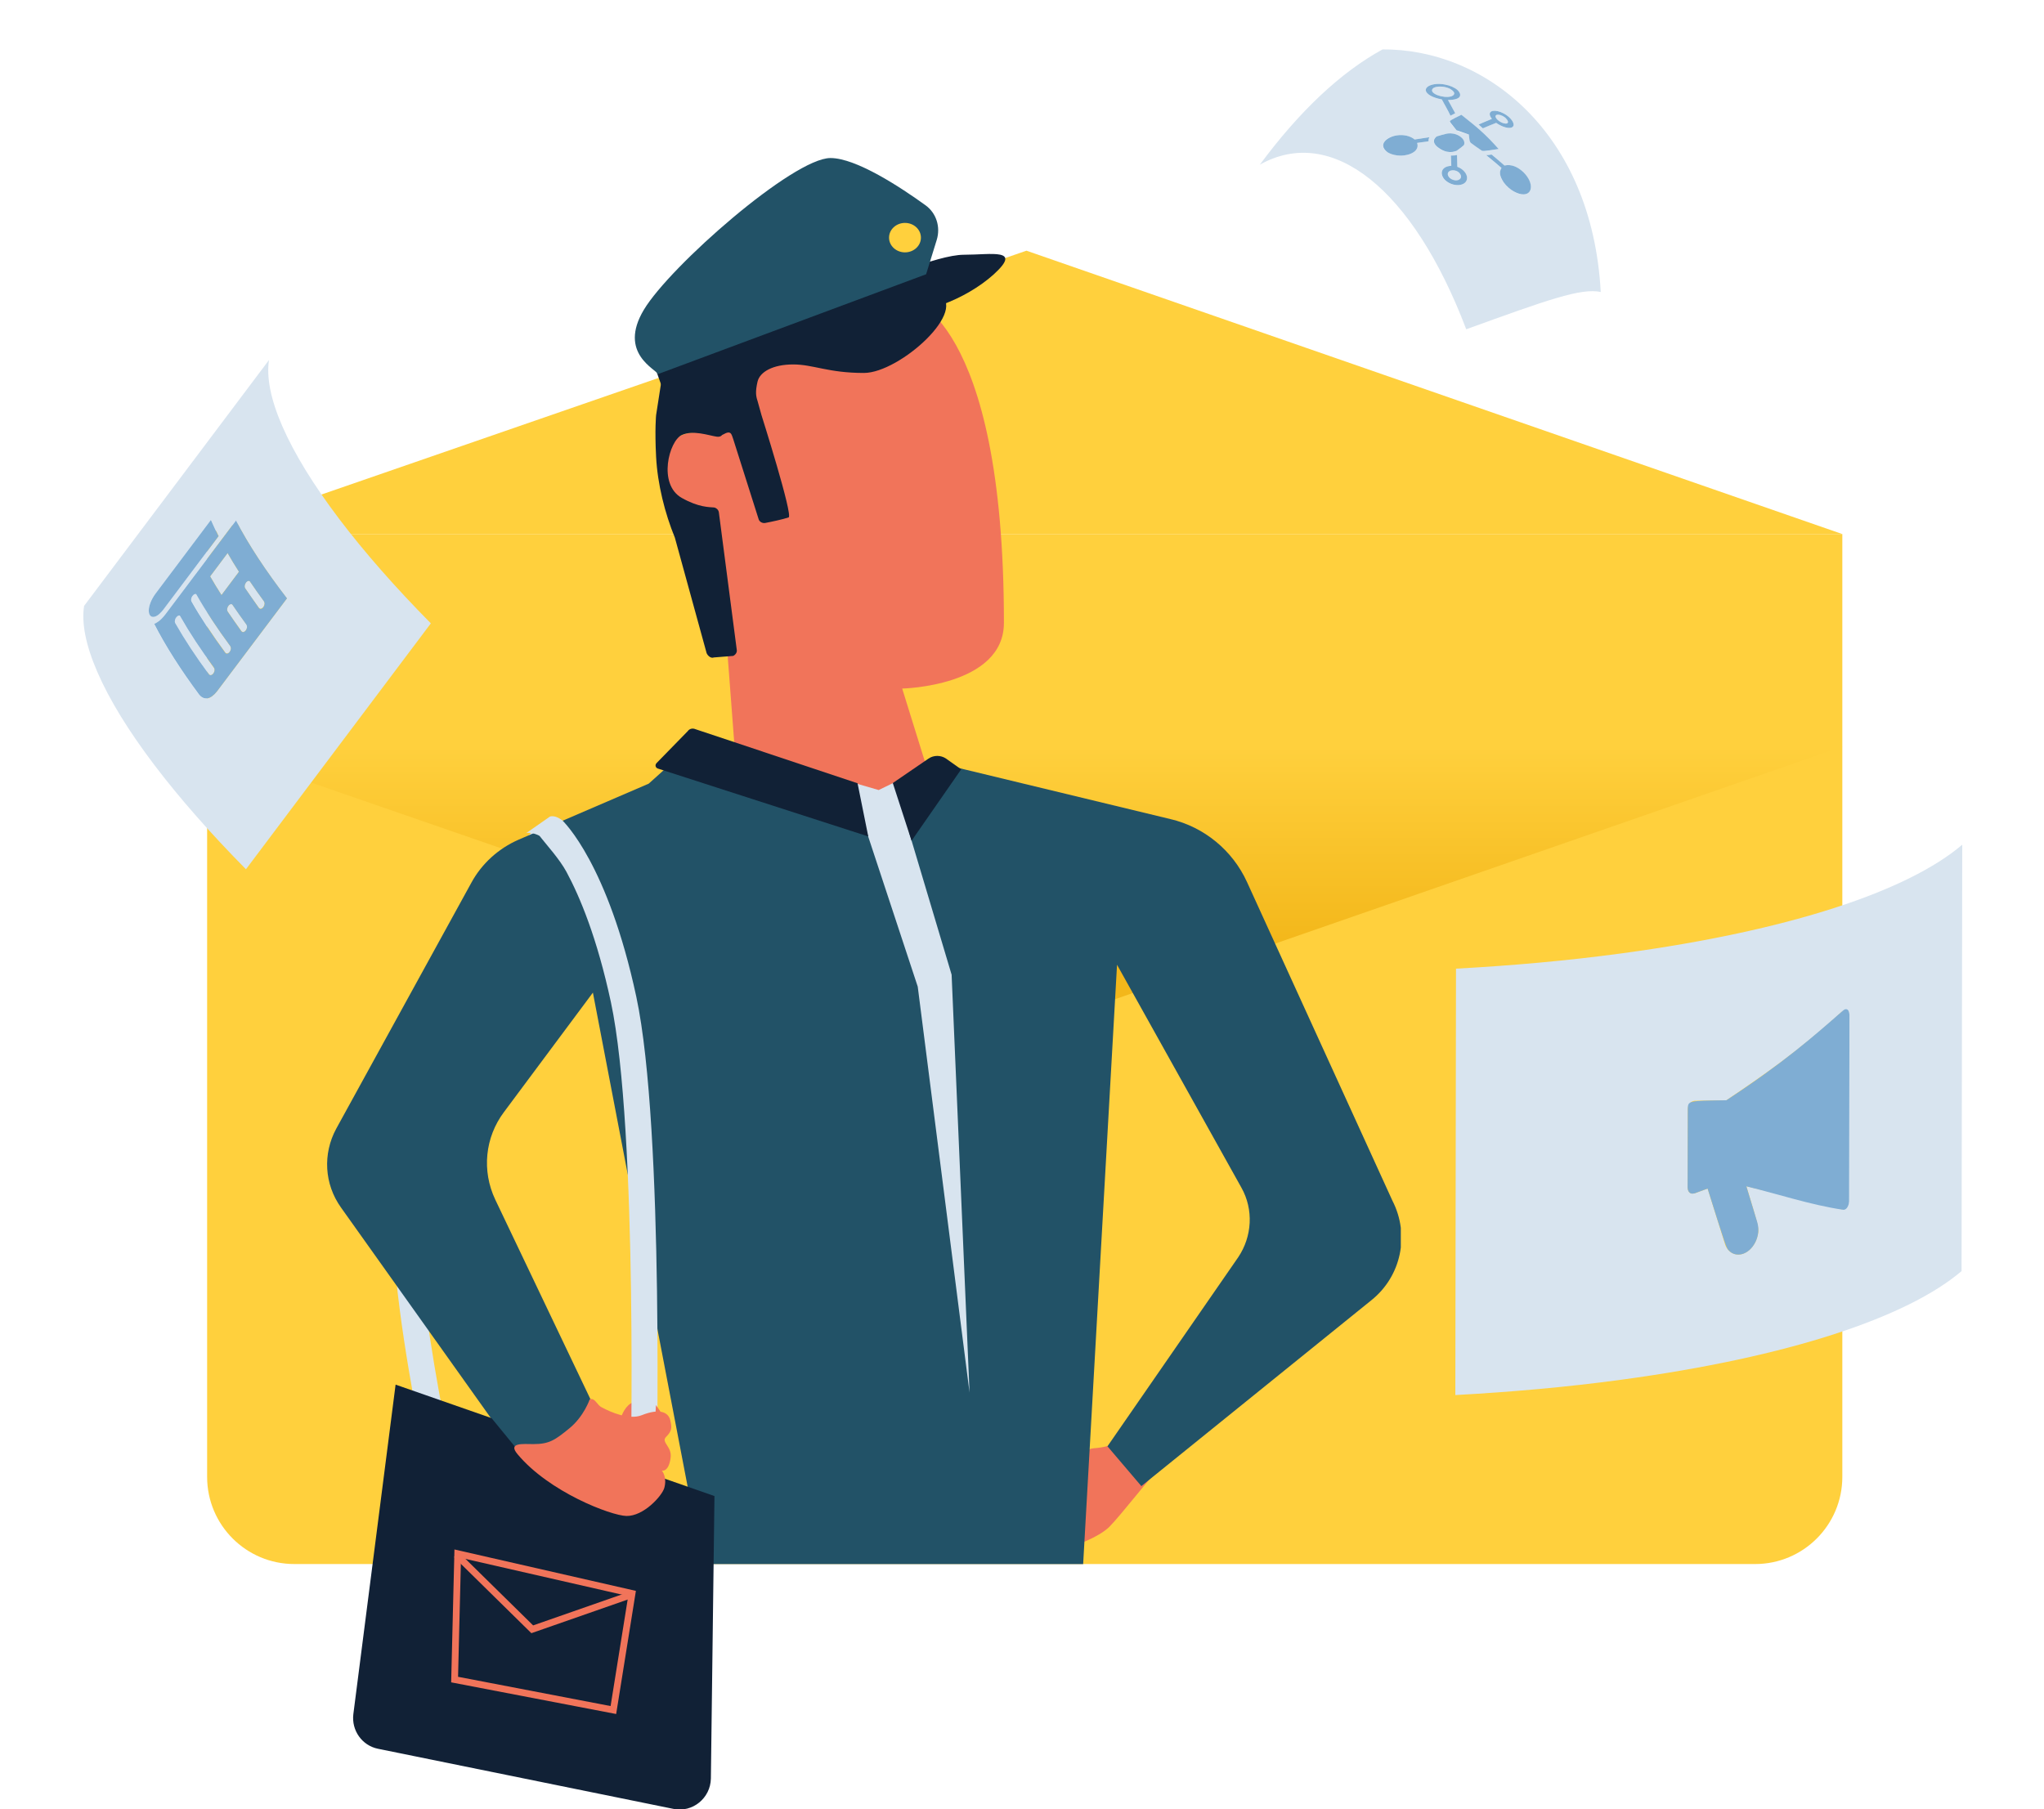 <svg width="375" height="332" viewBox="0 0 375 332" fill="none" xmlns="http://www.w3.org/2000/svg">
<g clip-path="url(#clip0)">
<path d="M38 98.001H338V271C338 279.837 330.837 287 322 287H54C45.163 287 38 279.837 38 271V98.001Z" fill="#FFD03D"/>
<path d="M188.313 46.001L338 98.001H38L188.313 46.001Z" fill="#FFD03D"/>
<path d="M188.313 189L338 137H38L188.313 189Z" fill="url(#paint0_linear)"/>
<path d="M39.247 122.539C36.855 119.264 34.768 116.092 33.033 113.089C32.676 112.628 32.084 113.462 32.063 113.958C32.058 114.05 32.053 114.142 32.129 114.296C33.849 117.319 35.935 120.492 38.343 123.746C38.791 124.211 39.343 123.475 39.379 122.958C39.374 122.795 39.339 122.672 39.247 122.539ZM42.255 118.566C39.862 115.291 37.776 112.119 36.04 109.116C35.704 108.671 35.112 109.504 35.071 109.985C35.065 110.077 35.06 110.169 35.136 110.322C36.856 113.346 38.943 116.518 41.351 119.772C41.799 120.238 42.351 119.502 42.387 118.985C42.367 118.842 42.326 118.683 42.255 118.566ZM45.227 114.597C44.326 113.375 43.481 112.162 42.677 110.98C42.346 110.571 41.764 111.092 41.687 111.706C41.635 111.987 41.727 112.12 41.758 112.207C42.562 113.389 43.407 114.602 44.308 115.825C44.659 116.249 45.256 115.707 45.333 115.094C45.359 114.889 45.319 114.73 45.227 114.597ZM43.841 104.914C43.113 103.758 42.406 102.617 41.755 101.486L38.553 105.761C39.184 106.876 39.891 108.017 40.639 109.189L43.841 104.914ZM48.429 110.322C47.528 109.1 46.683 107.887 45.879 106.705C45.568 106.311 44.986 106.833 44.889 107.431C44.837 107.712 44.929 107.845 44.959 107.932C45.764 109.114 46.608 110.327 47.51 111.55C47.861 111.974 48.458 111.432 48.535 110.819C48.581 110.629 48.52 110.456 48.429 110.322ZM27.43 112.739C27.079 111.803 27.478 110.376 28.5 108.97L38.708 95.383C38.713 95.418 38.754 95.449 38.758 95.485C39.165 96.431 39.628 97.388 40.111 98.36L29.903 111.947C28.571 113.599 27.694 113.322 27.43 112.739ZM28.279 114.499C28.81 114.259 29.432 113.896 30.295 112.786L43.281 95.533C45.601 99.968 48.777 104.793 52.636 109.813L39.772 126.902C38.593 128.349 37.44 128.569 36.544 127.51C33.149 122.936 30.344 118.551 28.279 114.499ZM79.046 114.385C66.065 101.245 56.25 88.474 51.77 78.155C49.634 73.218 48.864 69.182 49.352 66.062L15.429 111.184C14.941 114.304 15.712 118.341 17.847 123.277C22.312 133.617 32.142 146.367 45.124 159.508L79.046 114.385Z" fill="#D8E4EF"/>
<path d="M40.097 98.384C39.614 97.412 39.151 96.455 38.744 95.509C38.739 95.473 38.699 95.442 38.694 95.406L28.485 108.993C26.872 111.233 26.997 113.407 28.277 113.188C29.006 113.065 29.654 112.242 29.889 111.971L40.097 98.384ZM32.13 114.299C31.871 113.624 32.626 112.785 32.963 112.974C33.003 113.005 33.044 113.036 33.049 113.072C34.769 116.095 36.856 119.268 39.264 122.522C39.615 123.074 39.053 123.995 38.564 123.882C38.508 123.872 38.431 123.846 38.344 123.749C35.937 120.495 33.85 117.323 32.13 114.299ZM35.122 110.346C34.863 109.671 35.619 108.832 35.955 109.022C35.996 109.052 36.036 109.083 36.042 109.119C37.761 112.143 39.848 115.315 42.256 118.569C42.607 119.121 42.045 120.042 41.556 119.929C41.5 119.919 41.423 119.893 41.337 119.796C38.924 116.506 36.822 113.354 35.122 110.346ZM41.759 112.211C41.428 111.673 42.026 110.748 42.479 110.866C42.591 110.886 42.637 110.953 42.663 111.004C43.467 112.186 44.312 113.398 45.213 114.621C45.564 115.174 45.002 116.094 44.513 115.981C44.401 115.961 44.334 115.879 44.294 115.848C43.408 114.605 42.563 113.392 41.759 112.211ZM38.554 105.764L41.756 101.489C42.387 102.605 43.094 103.746 43.842 104.917L40.641 109.192C39.892 108.021 39.185 106.88 38.554 105.764ZM44.981 107.951C44.65 107.414 45.248 106.488 45.701 106.606C45.813 106.626 45.859 106.693 45.885 106.744C46.689 107.926 47.534 109.139 48.435 110.361C48.786 110.914 48.224 111.835 47.735 111.722C47.623 111.701 47.557 111.619 47.516 111.589C46.645 110.325 45.785 109.133 44.981 107.951ZM52.652 109.795C48.773 104.761 45.602 99.972 43.297 95.515L30.311 112.769C29.449 113.878 28.826 114.241 28.296 114.482C30.361 118.534 33.165 122.918 36.561 127.493C37.457 128.552 38.63 128.348 39.789 126.885L52.652 109.795Z" fill="#7FADD3"/>
<path d="M316.731 201.897C323.595 197.254 330.056 192.829 338.07 185.507C339.189 184.478 339.313 186.13 339.313 186.161L339.251 220.438C339.22 220.687 339.095 221.965 338.163 221.965C334.405 221.061 334.405 221.061 320.396 217.665C322.757 225.424 322.757 225.424 322.446 226.795C321.918 229.132 319.65 231.001 317.693 229.879C317.259 229.63 316.668 229.1 316.389 228.01C314.68 222.526 314.649 222.432 313.283 218.101L310.922 218.973C310.86 218.973 310.798 219.004 310.736 219.004C310.27 219.067 309.742 219.004 309.617 218.007L309.648 203.455C309.711 202.614 310.207 202.053 310.922 201.991L316.731 201.897ZM360 155C350.122 163.445 328.441 170.768 297.503 174.943C287.625 176.283 277.437 177.187 267.124 177.748L267 255.992C277.282 255.431 287.501 254.528 297.379 253.188C328.317 249.012 349.967 241.689 359.876 233.245L360 155Z" fill="#D8E4EF"/>
<path d="M338.504 185.195C338.411 185.257 338.287 185.288 338.225 185.35C332.54 190.336 327.197 195.041 316.729 201.897C309.709 201.99 309.709 201.99 309.647 203.455L309.616 218.007C309.74 219.129 310.486 219.066 310.734 219.004C310.797 219.004 310.859 218.973 310.921 218.973L313.282 218.1C316.698 228.944 316.698 228.944 317.164 229.443C318.376 230.814 320.83 230.409 322.072 227.885C322.631 226.701 322.756 225.485 322.383 224.239C321.793 222.276 320.985 219.658 320.395 217.695C326.328 219.129 332.105 221.092 338.162 221.995C338.566 222.058 339.156 221.621 339.25 220.469L339.312 186.192C339.219 184.977 338.597 185.164 338.504 185.195Z" fill="#7FADD3"/>
<path d="M275.691 21.299C274.963 20.92 274.199 20.947 274.384 21.513C274.419 21.628 274.517 21.819 274.786 22.057C275.487 22.678 276.698 22.942 276.649 22.343C276.627 22.057 276.292 21.615 275.691 21.299ZM264.981 15.96C263.694 15.724 262.392 16.066 262.762 16.792C262.87 17.001 263.119 17.202 263.497 17.379C265.08 18.098 267.161 17.808 266.732 16.918C266.6 16.659 266.086 16.164 264.981 15.96ZM267.163 31.354C266.199 30.973 265.331 31.541 265.715 32.298C265.738 32.348 265.79 32.439 265.926 32.589C266.746 33.403 268.011 33.183 268.054 32.431C268.076 32.028 267.697 31.567 267.163 31.354ZM275.838 20.811C276.447 21.132 276.827 21.49 276.951 21.608C278.243 22.98 277.62 23.52 276.761 23.471C276.312 23.451 275.562 23.272 274.522 22.569L274.488 22.535C273.757 22.832 272.766 23.215 272.04 23.539L271.257 22.84C271.985 22.529 272.961 22.102 273.699 21.809C272.67 20.434 273.852 20.237 274.583 20.359C274.983 20.436 275.416 20.582 275.838 20.811ZM265.068 15.511C265.65 15.62 266.204 15.803 266.715 16.069C268.753 17.288 267.635 18.027 267.035 18.198C266.543 18.341 265.951 18.348 265.642 18.354C266.042 19.088 266.567 20.054 266.971 20.78C266.849 20.844 266.849 20.844 266.11 21.239C265.644 20.335 265.044 19.127 264.524 18.254C261.87 17.75 260.99 16.555 261.995 15.866C262.615 15.414 263.849 15.275 265.068 15.511ZM274.939 27.343C272.226 27.75 272.226 27.75 272.177 27.739C272.099 27.72 272.099 27.72 269.816 26.211L269.465 24.683C268.785 24.45 267.812 24.302 267.209 23.905L266.011 22.462C265.88 22.169 265.88 22.169 267.868 21.194C267.936 21.16 268.034 21.114 268.102 21.08C270.842 23.238 272.356 24.431 274.939 27.343ZM279.205 31.347C279.779 31.837 280.102 32.315 280.223 32.488C281.736 35.06 280.274 36.076 278.545 35.506C276.857 34.942 274.396 32.588 275.471 30.837C274.638 30.127 273.534 29.165 272.667 28.489C273.018 28.488 273.018 28.488 273.649 28.372C274.36 28.977 275.331 29.769 276.018 30.392C277.344 30.066 278.478 30.731 279.205 31.347ZM267.177 24.676C267.6 24.837 267.869 25.041 268.084 25.209C268.766 25.908 268.815 26.439 268.226 26.947C266.932 27.882 266.932 27.882 266.256 27.912C265.776 27.938 264.823 27.86 263.9 27.134C262.247 25.745 263.421 25.09 264.001 24.882C266.033 24.378 266.247 24.33 267.177 24.676ZM267.369 30.61C268.1 30.867 268.503 31.309 268.632 31.453C269.894 33.087 268.589 34.139 267.063 33.956C264.971 33.708 263.708 31.722 265.049 30.785C265.489 30.483 265.996 30.451 266.263 30.44C266.248 29.875 266.215 29.117 266.194 28.56C266.687 28.565 266.96 28.546 267.313 28.457C267.329 29.089 267.356 29.956 267.369 30.61ZM262.213 25.224C262.053 25.512 262.078 25.777 262.085 25.918C261.456 26.014 260.617 26.137 259.986 26.219C260.691 28.178 257.163 29.177 254.901 28.123C253.165 27.311 253.39 25.766 255.343 25.061C256.792 24.535 258.549 24.761 259.526 25.592L262.244 25.177C262.234 25.193 262.223 25.208 262.213 25.224ZM293.677 53.577C292.077 24.139 272.319 8.904 253.639 9.074C246.002 13.247 238.433 20.362 231.134 30.217C244.363 22.798 259.229 34.658 269 60.42C283.874 55.041 290.027 52.807 293.677 53.577Z" fill="#D8E4EF"/>
<path d="M274.944 27.338C272.141 27.762 272.141 27.762 271.822 27.615C271.666 27.544 269.824 26.219 269.821 26.206C269.527 25.837 269.572 25.132 269.47 24.679L267.215 23.901C265.968 22.345 265.968 22.345 266.002 22.244C266.031 22.15 266.055 22.065 268.105 21.063C270.847 23.234 272.361 24.427 274.944 27.338Z" fill="#7FADD3"/>
<path d="M267.182 24.674C268.128 25.031 268.634 25.69 268.65 26.154C268.663 26.638 268.663 26.638 267.262 27.648C266.856 27.849 265.407 28.375 263.651 26.904C262.888 26.208 263.02 25.675 263.273 25.348C263.542 24.998 263.542 24.998 265.453 24.524C265.819 24.466 266.383 24.384 267.182 24.674Z" fill="#7FADD3"/>
<path d="M264.989 15.958C265.57 16.068 265.907 16.239 266.049 16.312C267.277 17.04 266.763 17.553 266.152 17.706C264.79 18.052 262.293 17.213 262.78 16.354C262.992 15.954 263.982 15.775 264.989 15.958ZM265.077 15.508C262.801 15.079 260.907 15.982 261.811 17.057C262.064 17.353 262.752 17.908 264.524 18.246C265.008 19.139 265.676 20.314 266.11 21.231L266.233 21.166C266.803 20.873 266.803 20.873 266.98 20.777C266.58 20.044 266.055 19.077 265.651 18.351C268.486 18.333 268.061 17.118 267.406 16.528C266.884 16.062 266.013 15.677 265.077 15.508Z" fill="#7FADD3"/>
<path d="M267.164 31.353C267.522 31.493 267.726 31.71 267.788 31.786C268.442 32.612 267.748 33.174 266.97 33.089C265.887 32.968 265.206 31.931 265.892 31.432C266.199 31.21 266.706 31.179 267.164 31.353ZM267.37 30.609L267.313 28.443C266.964 28.524 266.686 28.551 266.193 28.546C266.209 29.111 266.241 29.869 266.262 30.426C264.366 30.525 264.072 31.922 265.085 33.003C266.52 34.414 269.068 34.235 269.15 32.718C269.19 31.885 268.428 30.985 267.37 30.609Z" fill="#7FADD3"/>
<path d="M275.698 21.293C276.006 21.456 276.202 21.634 276.262 21.697C276.887 22.346 276.714 22.704 276.19 22.678C275.214 22.618 273.985 21.505 274.486 21.13C274.66 20.988 275.148 21.001 275.698 21.293ZM275.845 20.804C274.343 20.015 273.017 20.239 273.366 21.233C273.443 21.455 273.606 21.667 273.709 21.816C272.973 22.121 271.992 22.522 271.266 22.846L272.05 23.546C272.786 23.24 273.756 22.821 274.498 22.541L274.531 22.575C276.416 23.838 277.977 23.683 277.649 22.624C277.504 22.118 276.881 21.346 275.845 20.804Z" fill="#7FADD3"/>
<path d="M279.207 31.341C281.25 33.073 281.449 35.584 279.556 35.662C278.575 35.711 276.943 34.947 275.854 33.442C275.119 32.3 275.016 31.563 275.471 30.818C274.638 30.108 273.534 29.147 272.667 28.47C273.018 28.47 273.018 28.47 273.649 28.354C274.36 28.959 275.33 29.75 276.018 30.373C277.346 30.061 278.48 30.726 279.207 31.341Z" fill="#7FADD3"/>
<path d="M262.218 25.227C262.058 25.515 262.083 25.781 262.09 25.922C261.461 26.017 260.622 26.14 259.991 26.223C260.696 28.182 257.168 29.181 254.905 28.127C254.727 28.04 254.605 27.969 254.535 27.922C252.656 26.482 254.548 25.112 256.203 24.851C257.471 24.644 258.747 24.93 259.531 25.595C260.35 25.47 261.431 25.306 262.249 25.181C262.239 25.196 262.228 25.212 262.218 25.227Z" fill="#7FADD3"/>
<g clip-path="url(#clip1)">
<path d="M166.544 54.561C166.544 54.561 184.184 57.87 184.184 114.285C184.184 125.966 165.52 126.349 165.52 126.349L170.127 141.174C170.127 141.174 163.692 146.067 161.133 145.921C155.648 145.629 145.045 142.781 139.122 140.517L134.881 138.545L131.444 93.267C131.444 93.267 122.23 94.946 121.937 86.183C121.645 77.419 129.835 79.391 131.663 79.902C133.491 80.413 121.864 58.505 131.663 54.123C141.462 49.741 162.303 47.988 166.544 54.561Z" fill="#F1745A"/>
<path d="M212.467 269.779C211.735 270.144 205.666 278.031 203.545 280.149C201.498 282.194 196.964 283.655 196.964 283.655L191.479 277.447L196.086 269.414C196.086 269.414 198.5 265.909 200.62 265.762C202.668 265.616 203.691 265.178 203.691 265.178L212.978 265.689L212.467 269.779Z" fill="#F1745A"/>
<path d="M120.401 68.071L121.571 71.358C121.571 71.358 160.401 56.605 164.569 57.263C168.737 57.92 177 55.145 182.339 50.325C187.604 45.505 181.9 46.746 176.854 46.746C171.809 46.746 160.182 52.005 160.182 52.005L120.401 68.071Z" fill="#112136"/>
<path d="M120.694 68.656C120.475 67.779 113.309 64.858 118.135 56.825C122.961 48.791 145.557 29 152.358 29C157.092 29 165.271 34.393 169.803 37.669C171.801 39.113 172.584 41.674 171.855 44.03L169.908 50.325L120.694 68.656Z" fill="#225267"/>
<path d="M114.016 259.866C114.016 259.866 114.747 257.748 116.21 257.31L116.795 258.113L116.575 260.669L114.016 259.866Z" fill="#F1745A"/>
<path fill-rule="evenodd" clip-rule="evenodd" d="M80.138 209.198C78.283 216.335 77.154 221.871 77.004 224.346C76.728 229.36 77.727 237.829 78.846 245.241C79.4 248.907 79.972 252.246 80.405 254.67C80.622 255.881 80.804 256.863 80.932 257.54C80.996 257.879 81.046 258.141 81.08 258.319C81.097 258.407 81.11 258.475 81.119 258.519L81.132 258.585C81.132 258.585 81.132 258.585 78.793 259.044C76.454 259.503 76.454 259.503 76.454 259.502L76.454 259.501L76.44 259.429C76.431 259.381 76.417 259.311 76.4 259.22C76.365 259.037 76.313 258.768 76.248 258.423C76.118 257.733 75.933 256.737 75.714 255.51C75.275 253.057 74.695 249.673 74.133 245.953C73.023 238.598 71.937 229.654 72.246 224.077L72.246 224.072L72.246 224.066C72.427 221.061 73.683 215.089 75.525 207.999C77.388 200.828 79.909 192.296 82.717 184.058C85.519 175.836 88.631 167.836 91.685 161.765C93.207 158.738 94.759 156.102 96.3 154.142C97.072 153.16 97.887 152.288 98.747 151.615C99.596 150.95 100.61 150.383 101.766 150.209L102.474 154.924C102.414 154.933 102.156 155 101.685 155.369C101.225 155.729 100.675 156.29 100.047 157.089C98.788 158.689 97.402 161.006 95.942 163.908C93.031 169.695 90.001 177.46 87.228 185.597C84.46 193.718 81.972 202.138 80.138 209.198Z" fill="#D8E4EF"/>
<path d="M119.012 143.803L95.1 154.1C91.444 155.707 88.373 158.482 86.472 161.987L61.682 207.12C59.196 211.721 59.488 217.271 62.56 221.58L96.344 269.049L109.141 258.46L90.859 220.119C88.373 214.861 88.958 208.726 92.468 204.053L108.775 182.144L128.884 287.013H198.719L204.935 177.032L227.75 217.928C230.017 221.945 229.724 226.911 227.165 230.708L203.18 265.397L209.396 272.7L251.589 238.596C257.073 234.214 258.682 226.619 255.465 220.338L228.774 161.841C226.141 156.072 220.949 151.763 214.734 150.303L175.1 140.736L165.813 154.1L121.937 141.174" fill="#225267"/>
<path d="M72.578 254.078L90.186 260.224L94.952 266.051L102.101 264.398L131.078 274.526L130.42 326.377C130.347 329.956 127.056 332.658 123.546 331.928L69.36 320.9C66.435 320.316 64.461 317.541 64.826 314.547L72.578 254.078Z" fill="#112136"/>
<path fill-rule="evenodd" clip-rule="evenodd" d="M101.042 152.161C102.67 150.908 100.356 152.914 101.306 151.631C102.932 149.888 102.63 150.307 103.09 150.461L103.093 150.463L103.098 150.469L103.111 150.481C103.121 150.49 103.132 150.501 103.146 150.514C103.172 150.54 103.206 150.574 103.247 150.615C103.328 150.697 103.437 150.811 103.571 150.959C103.839 151.253 104.207 151.682 104.653 152.263C105.547 153.424 106.754 155.191 108.111 157.706C110.826 162.737 114.134 170.75 116.735 182.886C119.353 195.098 120.262 217.615 120.536 236.855C120.673 246.523 120.65 255.44 120.593 261.94C120.564 265.19 120.527 267.837 120.497 269.672C120.482 270.589 120.469 271.304 120.459 271.79C120.455 272.033 120.451 272.219 120.448 272.344L120.444 272.534C120.444 272.534 120.444 272.535 118.062 272.482C115.679 272.428 115.679 272.428 115.679 272.428L115.683 272.244C115.686 272.121 115.689 271.937 115.694 271.697C115.704 271.216 115.717 270.506 115.732 269.594C115.762 267.769 115.799 265.134 115.827 261.898C115.884 255.423 115.907 246.544 115.77 236.923C115.495 217.584 114.576 195.554 112.075 183.885C109.558 172.14 106.394 164.561 103.917 159.971C102.678 157.675 100.186 154.919 99.453 153.965C99.086 153.487 98.802 153.159 98.622 152.961C98.532 152.862 99.696 151.253 99.834 152.263C99.803 150.561 99.456 152.964 99.453 152.961L99.188 153.22C99.188 153.22 99.981 152.689 99.983 152.69L100.512 151.896L101.042 151.631V152.161Z" fill="#D8E4EF"/>
<path d="M157.769 148.915L168.372 181.048L177.878 255.538L174.587 178.857L164.057 143.584L161.205 144.972L157.184 143.803L157.769 148.915Z" fill="#D8E4EF"/>
<path d="M127.568 133.798L157.33 143.73L159.294 153.485L120.694 141.028C120.255 140.882 120.109 140.371 120.475 140.005L126.179 134.163C126.471 133.725 127.056 133.579 127.568 133.798Z" fill="#112136"/>
<path d="M163.796 143.685L170.346 139.202C171.297 138.545 172.613 138.545 173.564 139.202L176.343 141.174L167.238 154.28L163.796 143.685Z" fill="#112136"/>
<path d="M125.593 68.436C125.593 68.436 165.959 50.836 172.028 53.757C178.097 56.679 165.081 68.436 158.5 68.436C151.918 68.436 149.232 66.875 145.525 66.875C141.818 66.875 139.393 68.225 138.975 70.053C138.558 71.882 138.683 72.672 138.975 73.548L139.706 76.177C139.706 76.177 145.557 94.654 144.679 94.946C143.582 95.311 141.535 95.749 140.365 95.969C139.853 96.041 139.341 95.749 139.195 95.311L134.515 80.559C134.222 79.756 134.149 79.099 133.198 79.464L132.467 79.829C132.248 80.121 131.882 80.194 131.443 80.121C129.981 79.902 127.198 78.868 125.081 79.829C122.754 80.885 120.635 88.859 125.081 91.368C128.167 93.109 130.127 93.047 131.005 93.12C131.443 93.193 131.809 93.558 131.882 93.997L135.173 119.265C135.246 119.703 134.953 120.141 134.515 120.36L130.962 120.642C130.45 120.861 129.857 120.358 129.638 119.847L123.813 98.658C121.985 94.204 120.635 88.859 120.371 83.826C120.106 78.794 120.371 76.177 120.371 76.177L121.425 69.386" fill="#112136"/>
<path d="M166.032 46.309C167.647 46.309 168.957 45.099 168.957 43.606C168.957 42.114 167.647 40.904 166.032 40.904C164.417 40.904 163.107 42.114 163.107 43.606C163.107 45.099 164.417 46.309 166.032 46.309Z" fill="#FFD03D"/>
<path d="M100.894 149.842C100.894 149.842 101.62 149.538 102.736 150.246C103.796 150.904 99.22 153.485 99.22 153.485C99.22 153.485 97.601 152.574 96.54 152.878" fill="#D8E4EF"/>
<path d="M108.191 256.78C109.142 256.415 109.506 257.802 110.383 258.241C112.138 259.19 115.429 260.577 117.696 259.701C120.987 258.387 122.595 259.117 122.961 260.577C123.327 262.038 123.254 262.622 122.157 263.718C121.279 264.667 123.327 265.47 123.034 267.515C122.669 270.217 121.425 269.852 121.425 269.852C121.425 269.852 122.449 271.021 121.864 273.066C121.425 274.526 118.062 278.251 114.917 278.178C112.065 278.105 100.729 273.783 94.952 266.845C93.1 264.653 95.98 264.991 97.864 264.991C100.777 264.991 101.836 264.247 104.484 262.078C107.132 259.908 108.191 256.78 108.191 256.78Z" fill="#F1745A"/>
<path d="M120.348 257.84C120.348 257.84 121.783 259.847 121.952 260.349C122.037 260.851 121.361 262.607 121.361 262.607L119.841 260.684C119.841 260.684 120.264 259.345 120.264 259.262C120.264 259.178 120.348 257.84 120.348 257.84Z" fill="#F1745A"/>
<path fill-rule="evenodd" clip-rule="evenodd" d="M83.374 284.326L116.664 291.925L113.044 314.52L82.772 308.71L83.374 284.326ZM84.577 285.873L84.038 307.69L112.021 313.06L115.255 292.876L84.577 285.873Z" fill="#F1745A"/>
<path fill-rule="evenodd" clip-rule="evenodd" d="M83.301 285.737L84.18 284.855L97.811 298.26L115.72 292.006L116.135 293.176L97.488 299.688L83.301 285.737Z" fill="#F1745A"/>
</g>
</g>
<defs>
<linearGradient id="paint0_linear" x1="188" y1="137" x2="188" y2="189" gradientUnits="userSpaceOnUse">
<stop stop-color="#FFD03D"/>
<stop offset="0.703" stop-color="#F3B71A"/>
</linearGradient>
<clipPath id="clip0">
<rect width="375" height="332" fill="white"/>
</clipPath>
<clipPath id="clip1">
<rect width="197" height="303" fill="white" transform="translate(60 29)"/>
</clipPath>
</defs>
</svg>
